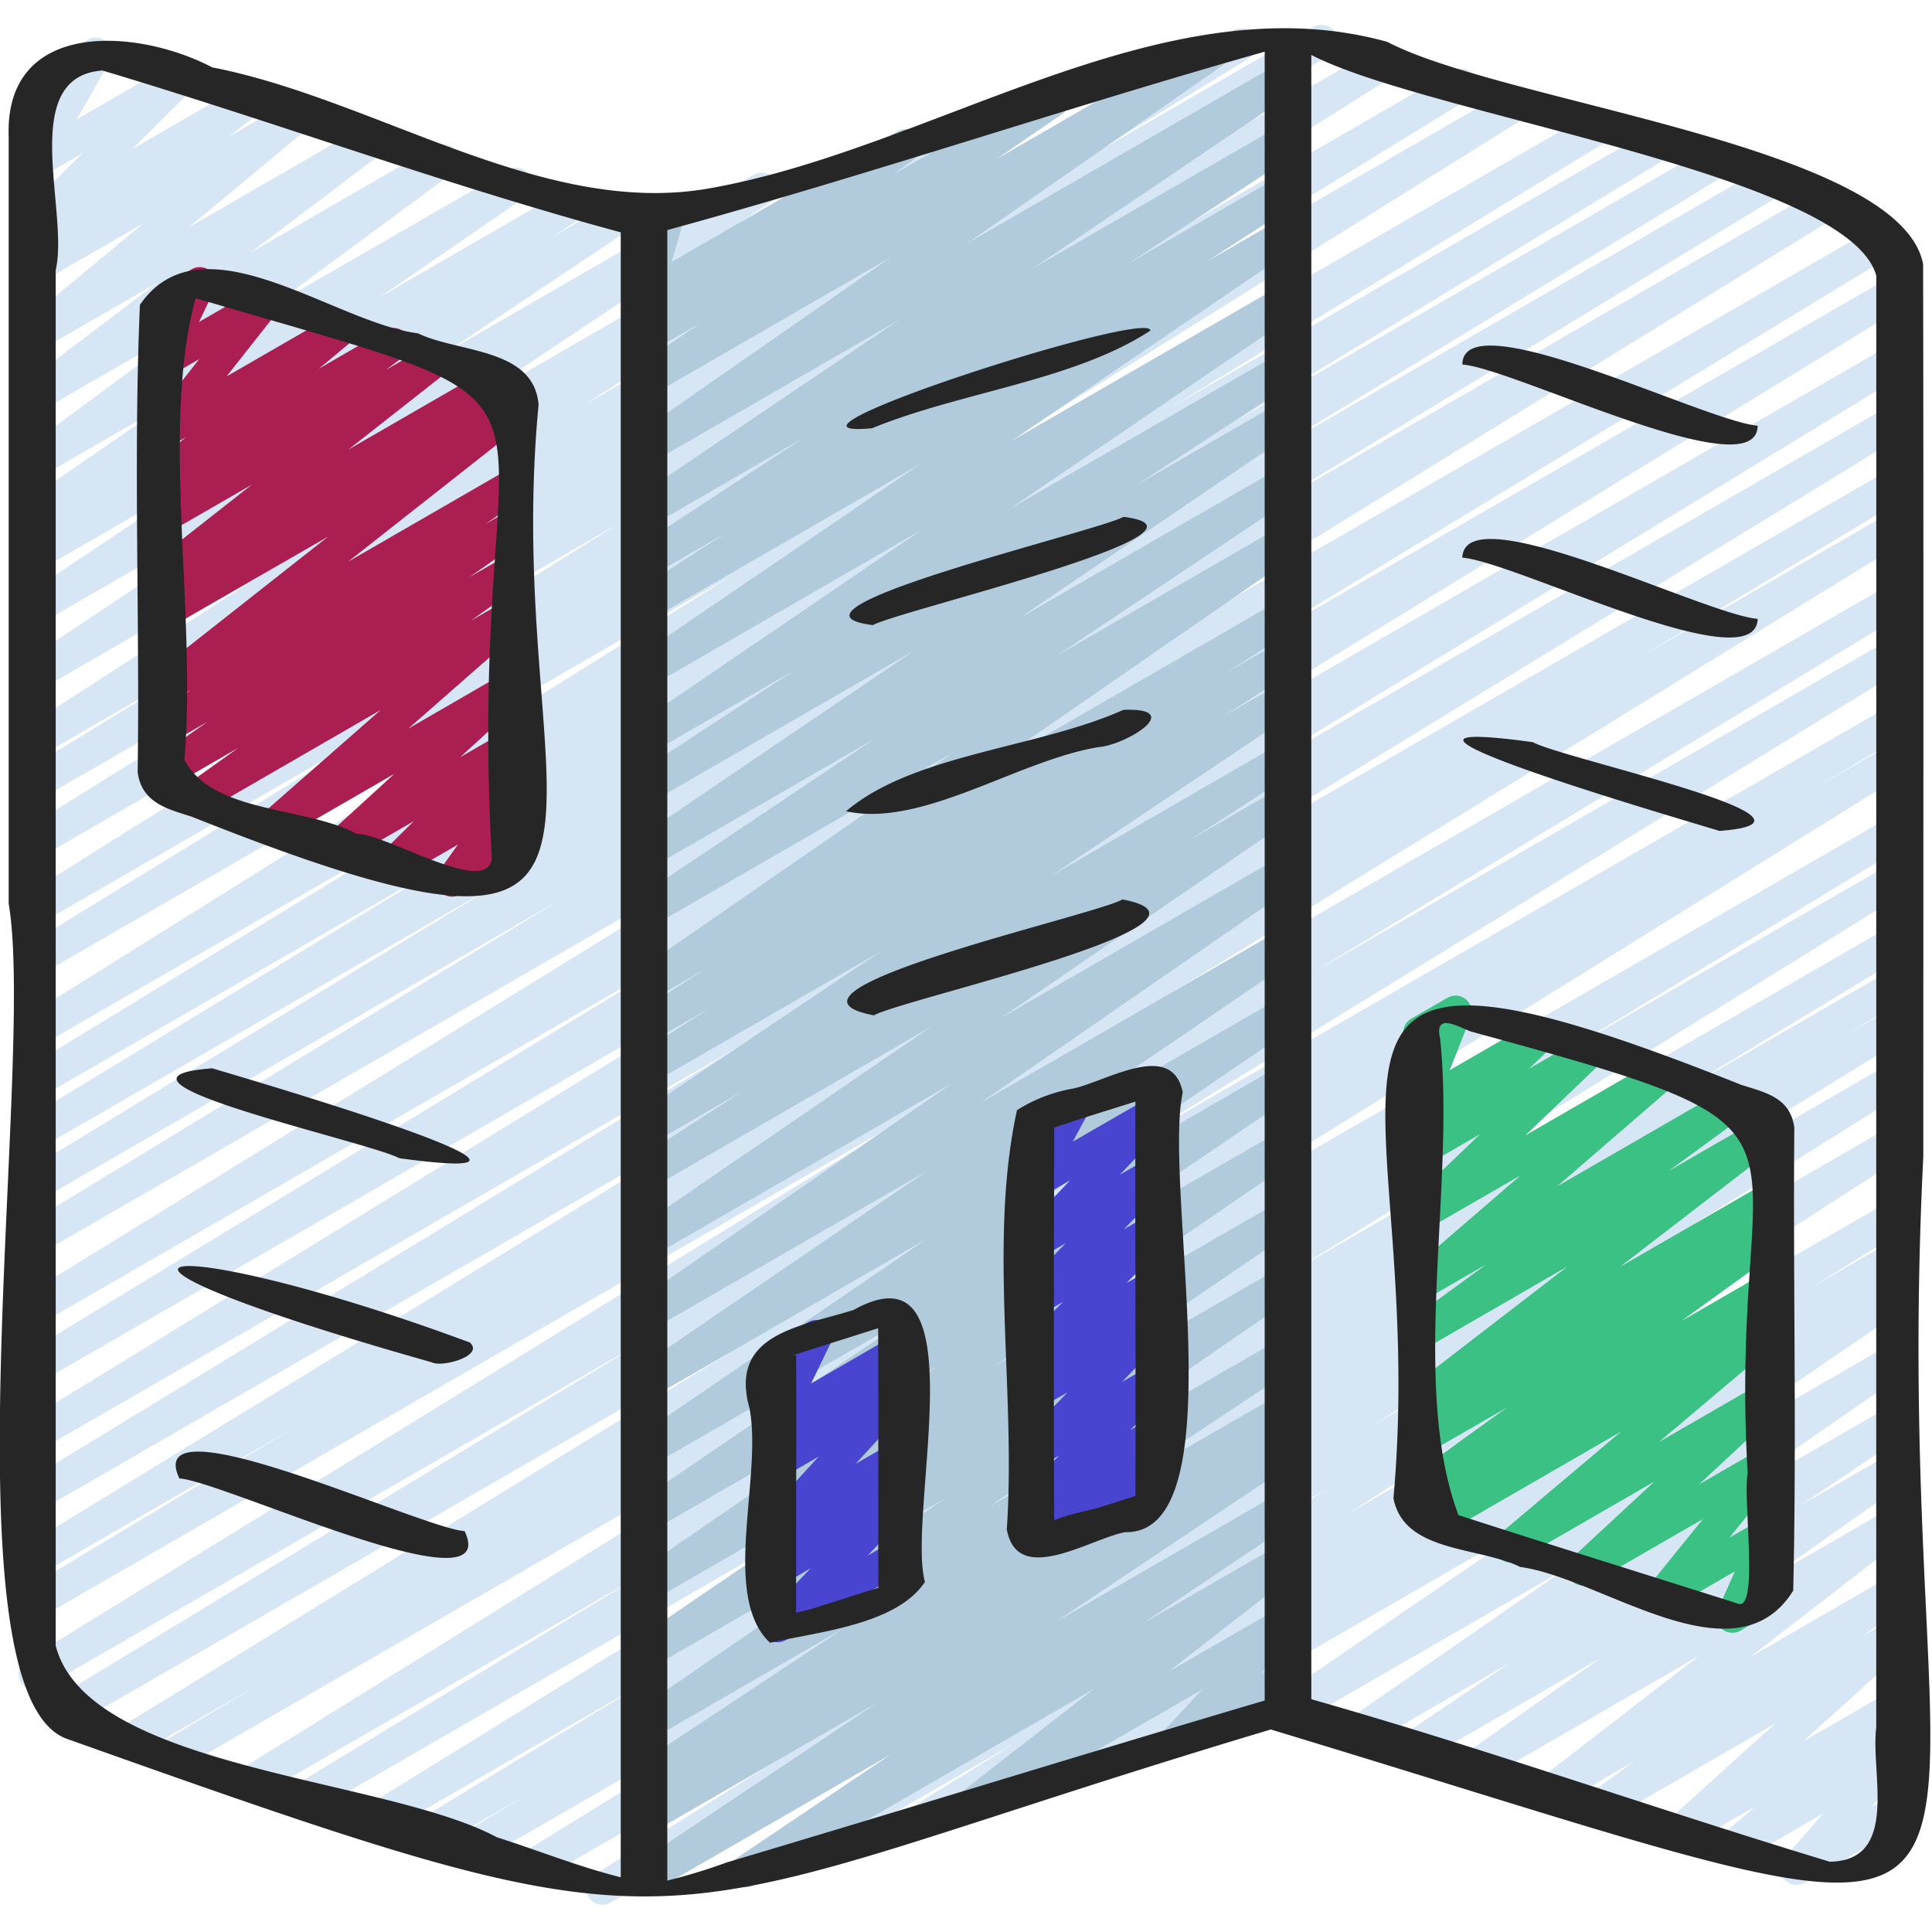 <svg xmlns="http://www.w3.org/2000/svg" xmlns:xlink="http://www.w3.org/1999/xlink" width="512" height="512" x="0" y="0" viewBox="0 0 60 60" style="enable-background:new 0 0 512 512" xml:space="preserve" class=""><g><path fill="#D7E6F4" d="M18.706 59.155a.5.5 0 0 1-.266-.924l16.61-10.4-18.291 10.561a.5.5 0 0 1-.513-.859l13.265-8.182-14.63 8.449a.5.5 0 0 1-.509-.86l1.943-1.175-2.785 1.604a.5.5 0 0 1-.509-.86l7.093-4.309L12 56.885a.5.5 0 0 1-.513-.858l19.049-11.778L9.838 56.2a.5.5 0 0 1-.51-.86l10.622-6.449-11.757 6.787a.5.5 0 0 1-.513-.858l24.737-15.369-26.73 15.433a.5.5 0 0 1-.506-.862l2.767-1.661-3.622 2.091a.5.5 0 0 1-.512-.858L27.9 38.786 2.139 53.658a.5.5 0 0 1-.51-.86L20.086 41.59 1.321 52.424a.5.5 0 0 1-.511-.859l27.814-17.127L1.28 50.226a.5.5 0 0 1-.508-.862l8.335-5.006-7.827 4.519a.5.5 0 0 1-.51-.859l24.246-14.83L1.28 46.892a.5.5 0 0 1-.51-.86l22.337-13.621L1.28 45.013a.5.5 0 0 1-.511-.859l26.139-16.041L1.28 42.909a.5.5 0 0 1-.509-.859l20.89-12.717L1.28 41.1a.5.5 0 0 1-.512-.859l26.259-16.188L1.28 38.918a.5.5 0 0 1-.509-.859l16.644-10.126L1.28 37.248a.5.5 0 0 1-.509-.859l14.755-8.976L1.28 35.638a.5.5 0 0 1-.509-.86l13.406-8.159L1.28 34.064a.5.5 0 0 1-.51-.859l13.5-8.237-12.99 7.498a.5.5 0 0 1-.514-.857l21.986-13.746L1.28 30.26a.5.5 0 0 1-.511-.86l12.18-7.47L1.28 28.668a.5.5 0 0 1-.515-.856l18.444-11.551L1.28 26.611a.5.5 0 0 1-.514-.857l14.462-9L1.28 24.8a.5.5 0 0 1-.511-.86l5.167-3.167-4.656 2.692a.5.5 0 0 1-.521-.853l13.217-8.536L1.28 21.405a.5.5 0 0 1-.527-.848l9.9-6.611-9.373 5.409a.5.5 0 0 1-.528-.847l5.7-3.814-5.172 2.984a.5.5 0 0 1-.522-.852l1.036-.674-.514.3a.5.5 0 0 1-.533-.852l4.512-3.1-3.979 2.3a.5.5 0 0 1-.547-.835L6.3 9.858l-5.017 2.9a.5.5 0 0 1-.551-.831l4.162-3.153-3.614 2.085a.5.5 0 0 1-.569-.817l3.736-3.1L1.28 8.766a.5.5 0 0 1-.556-.828l1-.779-.446.257a.5.5 0 0 1-.6-.787l1.878-1.866L1.28 5.5a.5.5 0 0 1-.68-.682l1.022-1.794-.056.033a.5.5 0 0 1-.5-.866l1.66-.958a.494.494 0 0 1 .6.079.5.5 0 0 1 .081.6L2.384 3.708l3-1.733a.5.5 0 0 1 .6.787L4.112 4.627 7.53 2.653a.5.5 0 0 1 .557.827l-1 .78 1.952-1.128a.5.5 0 0 1 .569.817L5.871 7.055l5.51-3.181a.5.5 0 0 1 .552.831L7.769 7.854 13.5 4.545a.5.5 0 0 1 .547.835L8.481 9.488l7.307-4.217a.5.5 0 0 1 .533.844l-4.508 3.1 5.818-3.359a.5.5 0 0 1 .522.852l-1.035.673 1.888-1.091a.5.5 0 0 1 .528.848l-5.693 3.811 9.572-5.526a.5.5 0 0 1 .527.848l-9.9 6.612 16.8-9.7a.5.5 0 0 1 .521.852L18.14 12.577 38.3.938a.5.5 0 0 1 .511.859l-5.15 3.156L40.8.834a.5.5 0 0 1 .514.857l-14.463 9 15.97-9.22a.5.5 0 0 1 .516.856L24.9 13.88 45.119 2.2a.5.5 0 0 1 .512.859l-12.192 7.479L46.9 2.768a.5.5 0 0 1 .515.856L25.428 17.37 49.367 3.549a.5.5 0 0 1 .511.859L36.39 12.64l14.764-8.525a.5.5 0 0 1 .51.86l-13.4 8.157 14.649-8.459a.5.5 0 0 1 .51.859L38.675 14.5l16.039-9.26a.5.5 0 0 1 .51.86L38.568 16.235l18.014-10.4a.5.5 0 0 1 .513.858l-26.279 16.2L58.437 6.946a.5.5 0 0 1 .509.86l-20.879 12.71L58.72 8.593a.5.5 0 0 1 .511.858L33.106 25.483 58.72 10.7a.5.5 0 0 1 .51.86L36.874 25.188 58.72 12.575a.5.5 0 0 1 .51.86L35 28.254 58.72 14.56a.5.5 0 0 1 .508.861l-8.335 5.006 7.827-4.519a.5.5 0 0 1 .511.859L31.406 33.9 58.72 18.131a.5.5 0 0 1 .509.86L40.777 30.2 58.72 19.837a.5.5 0 0 1 .511.858L35.138 35.509 58.72 21.9a.5.5 0 0 1 .507.861L56.491 24.4l2.229-1.286a.5.5 0 0 1 .513.858L34.489 39.341 58.72 25.353a.5.5 0 0 1 .509.86L48.64 32.642l10.08-5.82a.5.5 0 0 1 .512.858L40.178 39.463 58.72 28.758a.5.5 0 0 1 .509.86l-7.106 4.315 6.6-3.808a.5.5 0 0 1 .509.86l-1.961 1.186 1.452-.838a.5.5 0 0 1 .512.858l-13.26 8.18 12.745-7.359a.5.5 0 0 1 .515.856l-16.609 10.4 16.094-9.291a.5.5 0 0 1 .52.853L41.879 47l16.841-9.723a.5.5 0 0 1 .513.858l-2.967 1.84 2.454-1.417a.5.5 0 0 1 .513.857l-.417.26a.5.5 0 0 1 .436.888l-8.141 5.564 7.609-4.393a.5.5 0 0 1 .534.844l-6.692 4.632 6.158-3.555a.5.5 0 0 1 .53.847l-3.3 2.23 2.773-1.6a.5.5 0 0 1 .538.841l-4.224 2.982 3.686-2.128a.5.5 0 0 1 .555.828l-4.934 3.812 4.379-2.528a.5.5 0 0 1 .543.838l-1.406 1.016.863-.5a.5.5 0 0 1 .585.8l-3.316 2.993 2.731-1.576a.5.5 0 0 1 .575.812l-1.08.923.5-.291a.5.5 0 0 1 .627.761l-1.212 1.39.585-.337a.5.5 0 0 1 .5.866l-3.182 1.837a.5.5 0 0 1-.627-.761l1.212-1.391-2.611 1.515a.5.5 0 0 1-.575-.813l1.08-.922-2.115 1.223a.5.5 0 0 1-.585-.8l3.315-2.994-5.214 3.01a.5.5 0 0 1-.543-.838l1.4-1.014-2.373 1.369a.5.5 0 0 1-.556-.828l4.933-3.811-6.74 3.891a.5.5 0 0 1-.538-.841l4.222-2.982-5.579 3.222a.5.5 0 0 1-.531-.847l3.31-2.235-4.432 2.559a.5.5 0 0 1-.534-.844l6.691-4.631-8.436 4.867a.5.5 0 0 1-.532-.846l8.14-5.563-14.589 8.423a.5.5 0 0 1-.513-.858l.137-.085-3.826 2.208a.5.5 0 0 1-.513-.854l2.986-1.854-7.112 4.106a.5.5 0 0 1-.521-.854l17.355-11.165-22.266 12.855a.494.494 0 0 1-.25.067z" opacity="1" data-original="#d7e6f4"></path><path fill="#B1CBDD" d="M20.03 58.813a.5.5 0 0 1-.278-.916l7.488-5.015-6.96 4.018a.5.5 0 0 1-.518-.854l.921-.587-.4.231a.5.5 0 0 1-.526-.849l6.456-4.279-5.93 3.423a.5.5 0 0 1-.533-.844l9.589-6.6-9.059 5.225a.5.5 0 0 1-.531-.846l8.816-6-8.285 4.78a.5.5 0 0 1-.533-.845l9.378-6.436-8.845 5.106a.5.5 0 0 1-.531-.846l8.639-5.867-8.108 4.68a.5.5 0 0 1-.532-.846l9.052-6.183-8.52 4.919a.5.5 0 0 1-.532-.846l9.022-6.16-8.49 4.9a.5.5 0 0 1-.534-.843l9.818-6.787-9.284 5.362a.5.5 0 0 1-.532-.846l9.186-6.287-8.654 5a.5.5 0 0 1-.521-.852l3.29-2.128-2.769 1.6a.5.5 0 0 1-.528-.847l7.6-5.1-7.072 4.078a.5.5 0 0 1-.52-.854l2.277-1.462-1.757 1.013a.5.5 0 0 1-.52-.853l2.157-1.385-1.637.944a.5.5 0 0 1-.534-.843l9.846-6.809-9.312 5.376a.5.5 0 0 1-.528-.848l7.408-4.96-6.88 3.973a.5.5 0 0 1-.531-.847l8.629-5.86-8.1 4.675a.5.5 0 0 1-.523-.851L24.7 20.8l-4.42 2.552a.5.5 0 0 1-.531-.846l8.893-6.063-8.362 4.828a.5.5 0 0 1-.531-.846l8.819-6.007L20.28 19.2a.5.5 0 0 1-.52-.852l2.791-1.8-2.271 1.31a.5.5 0 0 1-.524-.85l5.217-3.421L20.28 16.3a.5.5 0 0 1-.53-.847l8.173-5.519-7.643 4.411a.5.5 0 0 1-.535-.843l7.923-5.515-7.388 4.265a.5.5 0 0 1-.533-.845l2.017-1.382-1.484.856a.5.5 0 0 1-.546-.836l.694-.508-.148.085a.5.5 0 0 1-.73-.572l.409-1.408a.5.5 0 0 1-.179-.929l.713-.411a.5.5 0 0 1 .731.573l-.367 1.26 7.036-4.062a.5.5 0 0 1 .545.836l-.691.507 4.7-2.717a.5.5 0 0 1 .533.845l-2.014 1.385L37.419 1.2a.5.5 0 0 1 .535.843l-7.923 5.518 9.69-5.594a.5.5 0 0 1 .53.846l-8.17 5.518 7.641-4.411a.5.5 0 0 1 .524.851l-5.222 3.423 4.7-2.712a.5.5 0 0 1 .52.853l-2.785 1.8 2.266-1.308a.5.5 0 0 1 .531.846l-8.822 6.009 8.292-4.787a.5.5 0 0 1 .531.845l-8.892 6.06 8.361-4.826a.5.5 0 0 1 .523.85l-4.95 3.24 4.428-2.556a.5.5 0 0 1 .531.847l-8.62 5.854 8.09-4.671a.5.5 0 0 1 .528.848l-7.42 4.967 6.893-3.979a.5.5 0 0 1 .534.844l-9.844 6.806 9.31-5.375a.5.5 0 0 1 .521.854l-2.15 1.378 1.631-.942a.5.5 0 0 1 .521.854l-2.285 1.468 1.765-1.019a.5.5 0 0 1 .529.848l-7.6 5.1 7.071-4.09a.5.5 0 0 1 .522.853l-3.285 2.124 2.764-1.6a.5.5 0 0 1 .533.846l-9.189 6.297 8.657-5a.5.5 0 0 1 .535.844l-9.817 6.786 9.283-5.359a.5.5 0 0 1 .533.845L31.243 35.9l8.493-4.9a.5.5 0 0 1 .533.846l-9.051 6.181 8.519-4.927a.5.5 0 0 1 .532.847l-8.636 5.865 8.105-4.679a.5.5 0 0 1 .533.844l-9.383 6.441 8.852-5.11a.5.5 0 0 1 .531.845l-8.814 6 8.284-4.782a.5.5 0 0 1 .533.845l-9.587 6.6 9.055-5.227a.5.5 0 0 1 .527.849l-6.461 4.283 5.935-3.421a.5.5 0 0 1 .519.854l-.914.583.4-.228a.5.5 0 0 1 .528.847l-7.496 5.018 6.965-4.02a.5.5 0 0 1 .529.847l-4.781 3.217 4.253-2.454a.5.5 0 0 1 .558.827l-4.023 3.132 3.466-2a.5.5 0 0 1 .615.774l-1.2 1.287.59-.339a.5.5 0 1 1 .5.865l-3.5 2.019a.5.5 0 0 1-.615-.774l1.2-1.286-6.824 3.939a.5.5 0 0 1-.558-.827l4.024-3.133-10.563 6.1a.5.5 0 0 1-.529-.848l4.775-3.213-7.382 4.258a.5.5 0 0 1-.25.068z" opacity="1" data-original="#b1cbdd"></path><path fill="#AA1E51" d="M14.038 27.847a.5.5 0 0 1-.407-.791l.591-.827-1.71.988a.5.5 0 0 1-.6-.788l.938-.926-2.036 1.175a.5.5 0 0 1-.586-.8l2.015-1.843-3.464 2a.5.5 0 0 1-.58-.808l3.625-3.179-5.538 3.2a.5.5 0 0 1-.541-.839l1.644-1.176-2.079 1.2a.5.5 0 0 1-.537-.842l1.674-1.177-1.165.673a.5.5 0 0 1-.535-.843l1.179-.82-.644.371a.5.5 0 0 1-.559-.825l5.47-4.308-4.913 2.829a.5.5 0 0 1-.534-.845l.409-.281a.5.5 0 0 1-.434-.877l3.1-2.437-2.541 1.465a.5.5 0 0 1-.55-.833l.538-.4a.5.5 0 0 1-.557-.825l1.061-.881-.492.284a.5.5 0 0 1-.642-.742l1.55-1.967-.908.525a.5.5 0 0 1-.7-.649l.52-1.086a.542.542 0 0 1-.452-.25.5.5 0 0 1 .182-.682l1.123-.649a.5.5 0 0 1 .7.649L6.18 10l1.764-1.019a.5.5 0 0 1 .643.743l-1.552 1.967 3.354-1.935a.5.5 0 0 1 .569.817l-1.058.879 2.073-1.2a.5.5 0 0 1 .667.157.5.5 0 0 1-.117.676l-.537.4 1.374-.785a.5.5 0 0 1 .56.825l-3.1 2.437 4.486-2.59a.5.5 0 0 1 .534.845l-.219.149.1-.053a.5.5 0 0 1 .559.825l-5.47 4.307 4.911-2.835a.5.5 0 0 1 .535.843l-1.179.821.644-.372a.5.5 0 0 1 .537.842l-1.681 1.181 1.144-.66a.5.5 0 0 1 .541.839l-1.642 1.175 1.1-.634a.5.5 0 0 1 .58.808l-3.623 3.177 3.043-1.76a.5.5 0 0 1 .587.8l-2.017 1.846 1.43-.826a.5.5 0 0 1 .6.789l-.935.923.334-.192a.5.5 0 0 1 .657.724l-.6.835a.5.5 0 0 1 .441.9l-1.932 1.115a.49.49 0 0 1-.247.063z" opacity="1" data-original="#aa1e51"></path><path fill="#3CC184" d="M53.8 50.706a.5.5 0 0 1-.458-.706l.537-1.2-2 1.156a.5.5 0 0 1-.639-.747l1.647-2.034-3.468 2a.5.5 0 0 1-.59-.8l2.546-2.362-4.227 2.441a.5.5 0 0 1-.573-.815l3.771-3.181-5.572 3.217a.5.5 0 0 1-.535-.844l.45-.311-.406.234a.5.5 0 0 1-.543-.838l3.06-2.204-2.52 1.452a.5.5 0 0 1-.533-.845l.432-.3a.5.5 0 0 1-.453-.874l4.958-3.817-4.4 2.542a.5.5 0 0 1-.545-.836l2.424-1.772-1.883 1.089a.5.5 0 0 1-.577-.811l3.523-3.04-2.946 1.7a.5.5 0 0 1-.595-.794l2.281-2.183-1.686.972a.5.5 0 0 1-.593-.8l.633-.6-.04.022a.5.5 0 0 1-.715-.616l.654-1.652a.511.511 0 0 1-.573-.231.5.5 0 0 1 .184-.683l1.123-.648a.5.5 0 0 1 .715.617l-.645 1.63 2.5-1.443a.5.5 0 0 1 .593.8l-.632.6 1.573-.908a.5.5 0 0 1 .595.794l-2.281 2.184 3.929-2.27a.5.5 0 0 1 .577.811l-3.522 3.043 5.353-3.091a.5.5 0 0 1 .545.836l-2.429 1.775 2.885-1.665a.5.5 0 0 1 .555.829l-4.956 3.816L54.72 36.8a.5.5 0 0 1 .533.845l-.434.3a.5.5 0 0 1 .444.882l-3.054 2.203 2.511-1.449a.5.5 0 0 1 .535.844l-.485.336a.5.5 0 0 1 .522.84l-3.771 3.181 3.2-1.846a.5.5 0 0 1 .59.8L52.764 46.1l1.956-1.129a.5.5 0 0 1 .638.747l-1.646 2.033 1.008-.581a.5.5 0 0 1 .706.638l-.566 1.257a.513.513 0 0 1 .493.247.5.5 0 0 1-.183.682l-1.122.649a.5.5 0 0 1-.248.063z" opacity="1" data-original="#3cc184"></path><path fill="#4945D1" d="M24.146 51a.5.5 0 0 1-.36-.846l1.388-1.447-.894.516a.5.5 0 0 1-.586-.8l.492-.443a.5.5 0 0 1-.525-.813l1.763-1.932-1.144.665a.5.5 0 0 1-.584-.8l.445-.4a.493.493 0 0 1-.453-.121.5.5 0 0 1-.109-.584l.615-1.268a.5.5 0 0 1-.415-.905l1.318-.761a.5.5 0 0 1 .7.65l-.609 1.256L27.72 41.5a.5.5 0 0 1 .584.8l-.443.4a.505.505 0 0 1 .5.175.5.5 0 0 1-.02.65l-1.764 1.933 1.145-.66a.5.5 0 0 1 .586.8l-.491.442a.5.5 0 0 1 .516.821l-1.389 1.449.779-.45a.5.5 0 0 1 .5.866l-3.823 2.21a.5.5 0 0 1-.254.064zM32.254 48.32a.5.5 0 0 1-.334-.872l.218-.2a.5.5 0 0 1-.46-.843L32.9 45.2l-.617.357a.5.5 0 0 1-.61-.78l1.48-1.536-.87.5a.5.5 0 0 1-.579-.808l.342-.3a.587.587 0 0 1-.408-.194.5.5 0 0 1 .04-.658l1.335-1.351-.731.421a.5.5 0 0 1-.608-.782l1.422-1.46-.814.469a.5.5 0 0 1-.612-.777l1.56-1.642-.948.547a.5.5 0 0 1-.689-.671l.509-.939a.5.5 0 0 1-.32-.929l1.318-.76a.5.5 0 0 1 .689.672l-.474.877 2.408-1.39a.5.5 0 0 1 .612.778l-1.559 1.639.947-.545a.5.5 0 0 1 .608.781l-1.431 1.46.816-.47a.5.5 0 0 1 .605.784l-1.332 1.349.727-.419a.5.5 0 0 1 .579.808l-.342.3a.61.61 0 0 1 .406.193.5.5 0 0 1-.033.654l-1.482 1.539.873-.5a.5.5 0 0 1 .6.787L35.1 44.412l.616-.355a.5.5 0 0 1 .584.8l-.349.313a.511.511 0 0 1 .447.25.5.5 0 0 1-.182.682L32.5 48.253a.489.489 0 0 1-.246.067z" opacity="1" data-original="#4945d1"></path><g fill="#262626" data-name="Outer Lines"><path d="M59.73 35.917c0-9.234.011-18.494-.006-27.714C59.016 4.51 46.7 3.2 43.083 1.3 36.067-.648 28.879 4.7 21.909 5.87c-5.12.84-10.26-2.791-15.318-3.778C4.228.857.132.6.27 4.253v23.815C1.118 33-1.827 52.582 2.074 54c20.559 7.315 17.122 5.772 37.392-.289 27.181 8.23 18.983 7.81 20.264-17.794zm-44.3 21.141c-3.464-1.863-12.709-2.095-13.7-5.95V8.389c.425-1.812-1.2-6 1.448-6.2 5.362 1.6 10.689 3.564 16.1 5.026V58.3c-1.297-.322-2.587-.843-3.848-1.242zm7.138.782a17.528 17.528 0 0 1-1.844.563V7.145c6.216-1.7 12.355-3.787 18.552-5.54v51.206c-5.576 1.648-11.134 3.371-16.708 5.029zm35.7-4.178c-.18 1.4.732 4.121-1.444 4.155-5.359-1.623-10.709-3.516-16.1-5.046V1.706c3.576 1.863 16.692 3.7 17.546 6.858z" fill="#262626" opacity="1" data-original="#262626" class=""></path><path d="M16.726 12.568c-.146-1.771-2.491-1.609-3.749-2.217-2.6-.321-6.708-3.691-8.632-.883-.207 4.8 0 9.7-.07 14.508.124.956.912 1.143 1.683 1.388 15.859 6.321 9.553-.044 10.768-12.796zm-1.452 14.086c-.125 1.217-3.247-.751-4.193-.759-1.619-.861-4.474-.622-5.356-2.3.392-4.564-.746-10.329.351-14.335 13.324 3.925 8.324 1.508 9.198 17.394zM55.724 35.024c-.12-.937-.889-1.092-1.64-1.33-15.808-6.321-9.661.043-10.809 12.833.32 1.7 2.66 1.5 3.937 2.137 2.537.338 6.67 3.629 8.478.735.11-4.769-.007-9.588.034-14.375zm-1.448 10.737c-.156.8.362 4.293-.305 4.041-2.88-.917-5.8-1.817-8.676-2.749-1.524-4.03-.091-10.217-.571-14.8-.193-.839.585-.351.963-.216 12.02 3.282 7.935 2.487 8.589 13.724zM26.509 40.682c-1.659.519-3.877.739-3.234 3.047.416 2.139-.9 5.845.639 7.288 1.5-.342 3.932-.561 4.811-1.889-.581-2.128 1.736-10.647-2.216-8.446zm-1.259 9.27c-.145.046-.341.083-.525.134-.009-2.651.014-5.377 0-8a.849.849 0 0 0-.292.063l2.839-.9c.009 2.686 0 5.374.005 8.06zM36.732 33.927c-.333-1.661-2.406-.321-3.427-.117a4.815 4.815 0 0 0-1.722.667c-.892 4.081-.025 8.755-.316 13.018.327 1.8 2.593.287 3.677.088 3.479.066 1.156-10.775 1.788-13.656zm-1.419 12.518h-.006l.01-.01zm-1.065.338c-.432.136-1.043.232-1.508.429-.021-4.064-.009-8.139 0-12.193.84-.287 1.677-.539 2.521-.808-.012 4.059.014 8.17 0 12.248zM12.4 35.969c6.812.927-4.362-2.364-5.809-2.791-4.202.315 4.845 2.272 5.809 2.791zM14.588 41.691c-9.362-3.471-14.033-3.024-1.176.618.332.165 1.646-.209 1.176-.618zM14.428 47.549c-1.285-.061-10.071-4.19-8.857-1.634 1.286.061 10.072 4.19 8.857 1.634zM47.6 23.048c-6.737-.922 4.342 2.315 5.8 2.757 4.121-.312-4.812-2.225-5.8-2.757zM54.586 19.219c-1.631-.127-9.113-3.892-9.172-1.9 1.631.124 9.113 3.89 9.172 1.9zM45.415 11.32c1.61.123 9.159 3.9 9.17 1.9-1.61-.127-9.159-3.91-9.17-1.9zM27.081 13.3c2.75-1.128 6.277-1.479 8.644-3.033.012-.699-12.664 3.401-8.644 3.033zM34.889 16.051c-.793.45-11.325 2.928-7.779 3.362.79-.449 11.326-2.927 7.779-3.362zM34.888 22.045c-2.681 1.2-6.5 1.36-8.613 3.148 2.354.522 5.316-1.57 7.834-1.99.864-.06 2.74-1.231.779-1.158zM34.858 27.933c-.819.488-11.573 2.871-7.716 3.6.819-.49 11.573-2.873 7.716-3.6z" fill="#262626" opacity="1" data-original="#262626" class=""></path></g></g></svg>